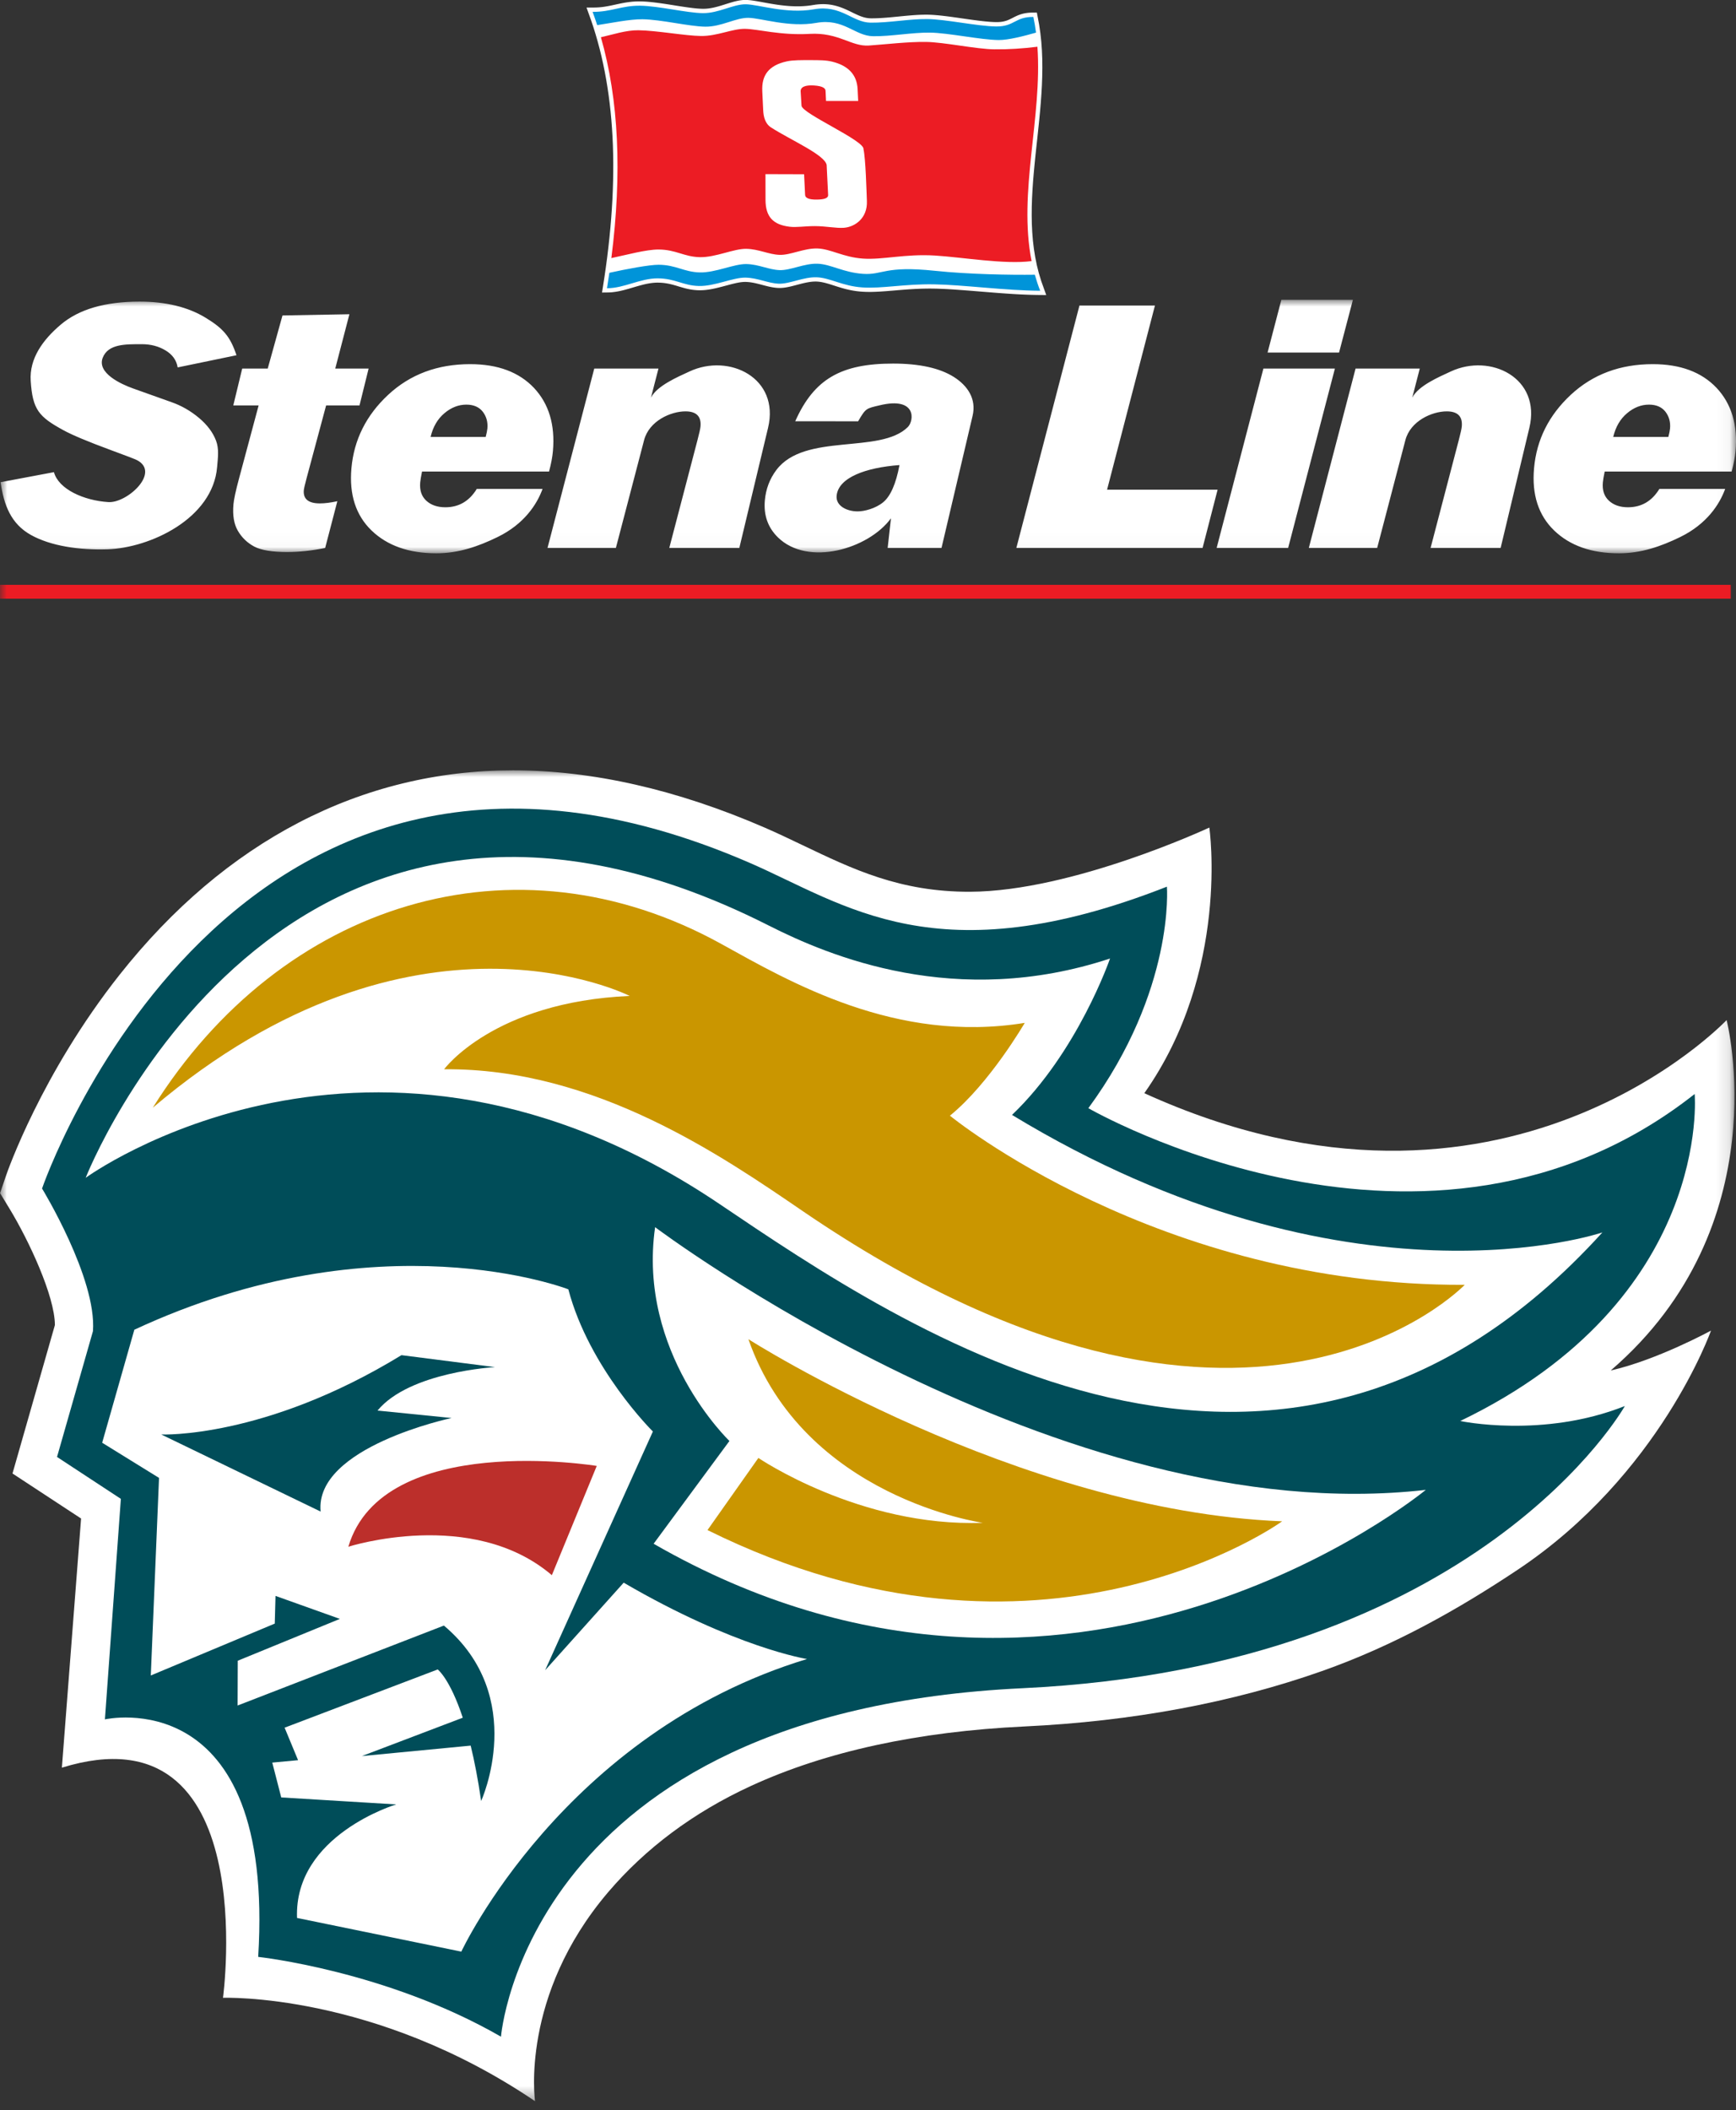 <svg height="158" viewBox="0 0 130 158" width="130" xmlns="http://www.w3.org/2000/svg" xmlns:xlink="http://www.w3.org/1999/xlink"><rect x="0" y="0" width="130" height="158" fill="#333333" stroke="none"/><mask id="a" fill="#fff"><path d="m0 0h129.879v99.638h-129.879z" fill="#fff" fill-rule="evenodd"/></mask><mask id="b" fill="#fff"><path d="m0 0h129.956v18.978h-129.956z" fill="#fff" fill-rule="evenodd"/></mask><mask id="c" fill="#fff"><path d="m0 157.315h130v-157.315h-130z" fill="#fff" fill-rule="evenodd"/></mask><g fill="none" fill-rule="evenodd"><path d="m40.06 99.638c-12.055-8.164-23.366-7.739-23.366-7.739s2.977-21.879-12.065-17.231l1.438-18.653-5.136-3.371 3.175-11.112c-.004-2.169-1.958-6.352-3.408-8.732l-.698-1.146.433-1.272c.105-.309 2.654-7.661 8.514-15.073 7.919-10.015 18.106-15.31 29.462-15.31 5.947 0 12.288 1.442 18.846 4.286.964.418 1.921.876 2.847 1.319 3.748 1.792 7.287 3.502 12.531 3.485 7.688-.025 17.923-4.806 17.923-4.806s1.569 10.758-4.869 19.888c26.908 12.237 43.605-5.475 43.605-5.475s3.961 15.359-8.678 26.235c0 0-.108.024 0 0 3.468-.781 7.509-2.986 7.509-2.986s-3.816 10.807-14.503 17.923c-4.411 2.937-9.213 5.657-14.632 7.569-6.712 2.368-14.209 3.763-22.285 4.147-7.984.379-14.868 1.875-20.46 4.446-4.373 2.011-7.934 4.713-10.692 7.943-6.638 7.778-5.49 15.665-5.49 15.665" fill="#fff" mask="url(#a)" transform="translate(.005 57.677)"/><path d="m19.335 146.514c1.276-20.689-11.479-17.784-11.479-17.784l1.195-16.51-4.781-3.138 2.69-9.414c.299-3.959-3.811-10.683-3.811-10.683s14.083-41.256 52.969-24.393c7.183 3.115 14.008 8.575 31.266 1.793 0 0 .616 7.732-5.883 16.585 0 0 25.42 14.702 45.404-1.062 0 0 1.354 15.38-17.556 24.483 0 0 6.191 1.319 12.327-1.121 0 0-10.926 19.502-45.106 21.127-37.143 1.766-39.054 26.09-39.054 26.09-8.592-4.947-18.181-5.974-18.181-5.974" fill="#004d59"/><path d="m46.705 118.495-5.883 6.556 8.069-17.874s-4.763-4.706-6.332-10.646c0 0-14.166-5.51-32.499 3.026l-2.409 8.461 4.258 2.633-.616 14.793 9.283-3.885.056-2.073 4.819 1.721-7.646 3.132-.012 3.354 15.448-5.986c6.35 5.346 2.79 13.134 2.79 13.134-.236-1.63-.504-2.997-.784-4.146l-8.147.782 7.555-2.872c-.964-2.922-1.876-3.613-1.876-3.613l-11.466 4.36 1.008 2.433-1.932.181.672 2.608 8.607.523s-7.657 2.296-7.424 8.5l12.302 2.522s7.621-16.362 25.887-21.908c0 0-5.361-.838-13.728-5.716" fill="#fff"/><path d="m6.418 88.181s21.387-15.624 47.459 1.961c13.711 9.248 42.024 28.689 66.118 2.13 0 0-18.995 6.499-44.21-8.797 4.931-4.707 7.34-11.711 7.34-11.711-11.542 3.81-21.034-.179-25.551-2.466-36.533-18.49-51.157 18.883-51.157 18.883" fill="#fff"/><path d="m24.012 113.172-11.935-5.771s7.732.336 17.986-5.94l7.004.896s-6.388.339-8.797 3.252l5.547.558s-10.273 2.166-9.806 7.004" fill="#004d59"/><path d="m26.085 115.805s9.264-2.967 15.241 2.129l3.362-8.18s-16.025-2.631-18.603 6.051" fill="#bc2f2b"/><path d="m48.946 115.581 5.678-7.695s-6.911-6.593-5.566-16.007c0 0 30.257 22.806 57.713 19.668 0 0-26.597 21.985-57.825 4.034" fill="#fff"/><path d="m56.044 100.266s20.134 12.85 39.969 13.635c0 0-18.005 13.058-43.032.656l3.81-5.4s7.62 5.192 16.81 4.856c0 0-13.41-1.868-17.557-13.747" fill="#ca9600"/><path d="m11.442 82.933c9.638-15.39 27.099-20.819 42.585-12.252 5.133 2.84 13.074 7.471 22.711 5.902 0 0-2.633 4.538-5.603 6.948 0 0 15.577 12.775 38.55 12.663 0 0-16.361 17.146-49.532-5.491-5.973-4.076-15.577-10.758-26.896-10.646 0 0 3.698-5.043 13.896-5.491 0 0-16.137-8.218-35.711 8.367" fill="#ca9600"/><path d="m43.922.567.34.947.176.525.165.533.155.541.147.549.136.557.126.565.117.573.107.581.097.59.088.597.078.605.068.614.058.621.048.629.039.638.029.646.018.654.009.662-.002.67-.01.678-.021.686-.03.694-.041.701-.05.71-.06.718-.07.726-.08.734-.089.742-.1.75-.109.758-.178 1.141.501-.006.13-.006.128-.01.128-.015.126-.017.126-.021.125-.023.124-.026.122-.029.123-.03.121-.032.121-.033.119-.034.119-.035.12-.035.118-.035.117-.035.117-.034.117-.033.117-.033.116-.031.115-.03.115-.028.114-.026.113-.023.114-.021.113-.018.111-.015.112-.012.112-.009.111-.005.112-.001.111.002.107.004.105.008.101.009.097.012.096.014.093.015.091.017.09.019.087.02.087.022.086.022.085.024.086.024.084.025.085.026.085.026.086.026.089.026.088.025.089.025.092.025.093.024.096.022.098.021.1.02.103.018.106.015.108.013.111.01.115.008.119.004.122.001.123-.003.124-.007.124-.011.122-.014.123-.017.122-.02.122-.022.121-.024.122-.026.12-.028.12-.028.118-.03.118-.03.117-.03.116-.031.114-.03.113-.03.111-.03.11-.029.107-.027.106-.026.104-.024.1-.023.099-.02.095-.018.093-.015.089-.013.086-.009.083-.007.078-.003.075-.001.078.003.077.005.078.006.076.008.076.01.076.011.076.013.075.014.075.015.074.016.074.017.075.018.074.018.075.019.075.019.075.02.076.02.075.02.076.02.076.019.078.02.077.019.077.018.079.017.079.016.08.015.081.014.081.012.082.011.083.009.084.006.085.005.089.001.091-.002.091-.006.09-.008.091-.011.091-.014.091-.016.09-.017.091-.019.091-.021.091-.022.091-.023.09-.023.091-.024.091-.024.09-.024.091-.024.089-.023.091-.023.09-.022.089-.021.09-.02.089-.018.089-.017.087-.015.088-.014.087-.011.085-.009.085-.007.084-.004.084-.001.081.001.082.005.082.007.082.011.084.012.084.016.086.018.087.02.088.022.09.024.091.026.092.027.094.029.095.03.098.031.099.032.102.032.103.033.105.033.108.033.109.033.112.032.115.032.117.03.12.028.123.028.126.026.128.024.132.022.136.02.138.017.142.014.144.012.146.008.146.006.147.003.148.001.15-.001.149-.004.152-.005.152-.007.153-.008.153-.01.157-.011.157-.011.159-.013.161-.013.161-.013.165-.014.165-.014.168-.014.168-.014.172-.014.174-.013.176-.013.178-.011.18-.011.183-.01.186-.009.189-.007.192-.005.194-.004.197-.002h.2l.202.002.206.004.213.007.218.009.223.01.226.012.231.014.235.015.237.017.242.018.246.018.248.019.25.02.252.02.255.021.258.021.257.021.261.021.261.021.263.021.262.02.263.02.263.018.265.018.263.017.263.016.262.014.261.012.26.011.258.009.256.007.254.005.71.007-.37-1.032-.182-.598-.152-.603-.122-.608-.098-.613-.074-.618-.05-.623-.03-.627-.011-.631.005-.635.02-.638.034-.641.043-.644.054-.646.061-.649.065-.651.07-.652.071-.653.069-.655.068-.655.063-.656.055-.656.048-.656.037-.655.024-.655.01-.654-.006-.653-.026-.652-.046-.65-.07-.647-.093-.645-.17-.898-.396.002-.13.006-.122.01-.118.014-.111.018-.106.021-.102.025-.095.027-.092.031-.087.031-.083.034-.079.034-.076.036-.072.035-.069.035-.068.035-.065.033-.065.033-.064.031-.064.03-.064.028-.064.026-.067.025-.069.022-.072.021-.076.018-.081.017-.085.013-.092.011-.099.007-.106.005h-.115l-.123-.003-.131-.005-.139-.008-.143-.011-.148-.013-.153-.014-.157-.017-.16-.018-.165-.02-.167-.022-.17-.022-.17-.023-.174-.024-.175-.025-.175-.025-.176-.025-.178-.026-.176-.025-.175-.025-.176-.024-.173-.024-.173-.023-.171-.021-.168-.02-.165-.019-.162-.017-.159-.015-.155-.013-.152-.011-.148-.008-.142-.006-.139-.003-.134-0-.134.001-.135.003-.134.004-.135.006-.135.007-.136.009-.135.009-.135.011-.135.011-.136.012-.136.012-.136.013-.135.013-.136.013-.134.014-.135.013-.134.013-.134.013-.135.013-.133.012-.133.011-.131.011-.132.01-.131.009-.129.008-.13.007-.129.006-.127.004-.126.003-.126.001h-.121l-.113-.005-.106-.011-.104-.016-.104-.022-.104-.027-.103-.032-.105-.037-.105-.041-.105-.045-.108-.048-.109-.051-.111-.053-.113-.055-.115-.056-.118-.057-.121-.057-.126-.057-.128-.055-.132-.053-.136-.051-.142-.048-.146-.044-.151-.039-.156-.034-.161-.028-.167-.021-.173-.013-.179-.006-.184.003-.19.012-.197.021-.198.03-.189.03-.183.024-.183.018-.184.013-.183.009-.183.004-.182-0-.182-.005-.181-.007-.178-.012-.177-.015-.176-.017-.174-.02-.171-.021-.17-.024-.167-.025-.163-.026-.161-.027-.157-.027-.155-.028-.15-.027-.147-.027-.144-.026-.14-.025-.134-.024-.131-.021-.127-.02-.122-.017-.118-.015-.113-.011-.11-.008-.106-.003-.104.001-.103.005-.102.01-.102.013-.102.016-.101.02-.101.022-.101.024-.1.026-.1.028-.1.029-.101.03-.1.031-.1.031-.1.031-.1.032-.1.031-.1.031-.101.03-.099.029-.1.028-.101.026-.1.025-.1.023-.1.021-.1.018-.101.016-.1.014-.1.01-.101.007-.101.004-.102.001-.107-.003-.114-.005-.119-.008-.125-.01-.129-.013-.134-.015-.139-.017-.142-.018-.145-.02-.148-.021-.151-.022-.154-.023-.155-.024-.157-.025-.159-.025-.16-.026-.16-.025-.161-.026-.16-.024-.162-.025-.16-.023-.159-.023-.158-.021-.157-.02-.156-.019-.154-.017-.152-.015-.149-.014-.147-.011-.144-.008-.141-.006-.138-.003h-.135l-.13.003-.129.006-.125.008-.122.011-.119.013-.118.015-.115.016-.113.018-.11.019-.109.02-.107.021-.105.022-.104.022-.104.022-.103.023-.102.022-.102.022-.1.022-.102.02-.1.02-.102.018-.103.018-.103.017-.105.015-.106.013-.108.011-.109.009-.112.007-.115.005-.117.002z" fill="#fff"/><path d="m44.998 2.789c1.334 4.653 1.595 10.165.783 16.534 1.125-.236 2.611-.647 3.538-.642 1.304.008 1.891.543 3.075.573 1.184.03 2.569-.646 3.497-.625.929.02 1.668.423 2.484.453.816.031 1.854-.516 2.85-.479.996.037 1.921.657 3.404.759 1.484.101 3.143-.364 5.364-.231 2.059.124 5.231.682 7.257.418-1.019-5.158.81-10.753.437-16.05-1.067.134-2.165.207-3.224.195-1.375-.015-3.766-.54-5.141-.555-1.376-.015-2.933.178-4.254.27-1.321.092-2.268-.999-4.443-.873-2.175.127-3.886-.366-4.84-.377-.953-.01-2.081.55-3.285.536-1.203-.014-3.322-.413-4.697-.429-.936-.011-1.912.324-2.805.522" fill="#ec1c24"/><path d="m57.322 13.037 2.892.009.076 1.549c.01.215.256.357.877.348.546-.007.858-.098.846-.348l-.11-2.244c-.127-.758-2.715-1.873-4.166-2.81-.451-.29-.563-.821-.586-1.289l-.068-1.415c-.06-1.214.487-1.945 1.836-2.242.468-.104 1.097-.094 1.766-.094.655 0 1.158-.002 1.634.116 1.216.301 1.85.985 1.903 2.054l.043.889h-2.407l-.037-.762c-.008-.174-.179-.352-.858-.398-.66-.045-1.027.111-1.006.453l.064 1.06c.037.596 4.738 2.618 4.642 3.254.163.746.223 3.125.254 3.877.056 1.291-.89 1.946-1.717 2.01-.592.045-1.334-.125-2.189-.125-.746 0-1.368.11-1.885.046-1.222-.15-1.797-.731-1.8-2.013z" fill="#fff"/><path d="m44.376.887c.122.327.236.658.345.994 1.06-.158 2.436-.45 3.4-.439 1.374.016 3.494.542 4.697.555 1.204.014 2.268-.673 3.222-.662.954.011 3.038.741 5.093.377 2.056-.364 2.878.984 4.254 1 1.375.016 2.877-.285 4.252-.27 1.376.016 3.767.54 5.143.555.718.008 1.905-.298 2.801-.555-.052-.394-.117-.785-.2-1.174-1.374-.016-1.416.73-2.791.714-1.376-.016-3.767-.54-5.142-.555-1.375-.016-2.877.285-4.254.27-1.375-.015-2.196-1.364-4.252-1-2.057.364-4.141-.366-5.095-.377-.953-.011-2.017.676-3.221.663-1.204-.014-3.322-.54-4.697-.556-1.376-.016-2.179.476-3.555.46m1.256 19.539c-.055.381-.114.766-.177 1.153 1.267.008 2.496-.746 3.802-.739 1.305.007 1.891.543 3.075.572 1.184.03 2.569-.646 3.498-.626.928.02 1.669.423 2.484.454.816.031 1.854-.516 2.85-.479s1.922.657 3.404.758c1.484.101 3.148-.266 5.365-.231 2.215.036 5.314.465 7.961.481-.155-.397-.287-.798-.401-1.201-1.835.024-4.933-.026-7.497-.295-3.772-.396-3.881.331-5.364.23-1.483-.101-2.408-.721-3.404-.758-.997-.037-2.035.509-2.85.479-.816-.03-1.555-.434-2.484-.454-.928-.02-2.314.656-3.497.626-1.184-.03-1.771-.565-3.075-.573-.684-.004-2.393.315-3.687.601" fill="#0094d9"/><path d="m99.92 5.148-3.502 13.43h-5.354l3.501-13.43zm1.348-5.148-1.037 3.95h-5.353l1.032-3.95zm-10.132 14.216-1.125 4.362h-13.946l4.726-18.151h5.653l-3.585 13.789zm-23.822-1.843c-2.52.186-4.585.932-4.708 2.303-.067.753.764 1.165 1.576 1.165.518 0 1.342-.222 1.901-.676.558-.454.966-1.384 1.231-2.792zm3.147 6.205h-4.033l.248-2.22c-1.681 2.3-6.225 3.637-8.473 1.421-.746-.735-1.07-1.657-.971-2.764.074-.827.348-1.589.859-2.27 2.117-2.82 7.764-1.163 9.844-3.216.481-.474.681-2.299-2.1-1.632-1.011.242-1.035.196-1.619 1.199l-4.709-.005c1.417-3.183 3.458-4.317 7.328-4.317 1.959 0 3.469.331 4.529.989 1.06.663 1.72 1.663 1.425 2.919zm31.006-13.43h4.808l-.562 2.178c.452-.894 2.003-1.551 2.886-1.961 2.983-1.388 6.776.494 5.884 4.216l-2.152 8.997h-5.246l2.111-8.071c.135-.518.211-.858.226-1.025.067-.754-.31-1.13-1.127-1.13-1.104 0-2.722.718-3.098 2.156l-2.112 8.071h-5.119zm-57.01 0h4.808l-.562 2.178c.452-.894 2.003-1.551 2.885-1.961 2.983-1.388 6.776.494 5.885 4.216l-2.152 8.997h-5.246l2.111-8.071c.136-.518.212-.858.227-1.025.067-.754-.31-1.13-1.127-1.13-1.105 0-2.723.718-3.098 2.156l-2.112 8.071h-5.12zm-16.897 0-.682 2.758h-2.5l-1.466 5.461c-.124.468-.193.763-.205.89-.057.654.342.986 1.2.986.373 0 .808-.055 1.311-.164l-.912 3.5c-1.002.204-1.953.304-2.853.304-1.124 0-1.942-.136-2.459-.409-.516-.276-.924-.667-1.22-1.171-.3-.509-.409-1.171-.335-1.998.03-.345.164-.99.42-1.938l1.465-5.461h-1.898l.668-2.758h1.911l1.105-3.977 5.011-.091-1.06 4.068zm-9.895-.998-4.405.911c-.087-.54-.393-.964-.912-1.275-.517-.311-1.106-.463-1.763-.463-1.227 0-2.527-.031-2.936 1.014-.449 1.152 1.388 1.984 2.273 2.3l2.875 1.025c.751.263 1.435.658 2.055 1.176.616.517 1.045 1.086 1.28 1.702.237.618.142 1.275.083 1.974-.321 3.88-5.044 6.066-8.212 6.166-2.112.066-4.23-.24-5.729-1.073-1.497-.833-2.031-2.241-2.275-3.952l3.996-.752c.348 1.284 2.249 2.127 4.078 2.242 1.389.089 3.91-2.199 2.154-3.135-.142-.077-.828-.339-2.052-.79-1.658-.612-2.817-1.099-3.47-1.457-1.836-1.004-2.311-1.53-2.45-3.7-.106-1.659.896-3.06 2.253-4.208 1.352-1.148 3.319-1.72 5.898-1.72 1.962 0 3.616.398 4.947 1.207 1.329.807 1.848 1.413 2.311 2.806zm18.662 6.118c.072-.277.114-.486.128-.64.042-.477-.074-.894-.346-1.249-.277-.353-.685-.531-1.231-.531-.583 0-1.133.213-1.643.644-.514.432-.855 1.021-1.034 1.775zm4.741 2.591h-9.508c-.074.363-.121.636-.137.813-.052.585.099 1.039.457 1.371.358.326.833.49 1.426.49 1.01 0 1.794-.459 2.354-1.375h4.926c-.42 1.153-1.372 2.63-3.37 3.604-1.47.718-2.943 1.217-4.584 1.217-2.057 0-3.676-.572-4.856-1.711-1.177-1.139-1.677-2.691-1.503-4.657.19-2.138 1.109-3.971 2.755-5.502 1.647-1.53 3.691-2.292 6.136-2.292 2.066 0 3.659.595 4.78 1.78 1.116 1.189 1.591 2.769 1.417 4.734-.039.444-.136.953-.29 1.529zm83.822-2.591c.072-.277.114-.486.128-.64.042-.477-.074-.894-.346-1.249-.277-.353-.685-.531-1.231-.531-.583 0-1.133.213-1.642.644-.514.432-.857 1.021-1.036 1.775zm4.74 2.591h-9.507c-.074.363-.122.636-.138.813-.052.585.099 1.039.457 1.371.357.326.831.49 1.424.49 1.01 0 1.794-.459 2.353-1.375h4.927c-.42 1.153-1.373 2.63-3.37 3.604-1.47.718-2.943 1.217-4.584 1.217-2.056 0-3.676-.572-4.856-1.711-1.177-1.139-1.678-2.691-1.503-4.657.189-2.138 1.108-3.971 2.755-5.502 1.648-1.53 3.692-2.292 6.136-2.292 2.065 0 3.658.595 4.78 1.78 1.115 1.189 1.591 2.769 1.417 4.734-.039.444-.136.953-.291 1.529z" fill="#fff" mask="url(#b)" transform="translate(.044 22.447)"/><path d="m0 44.826h129.61v-1.039h-129.61z" fill="#ec1c24" mask="url(#c)"/></g></svg>